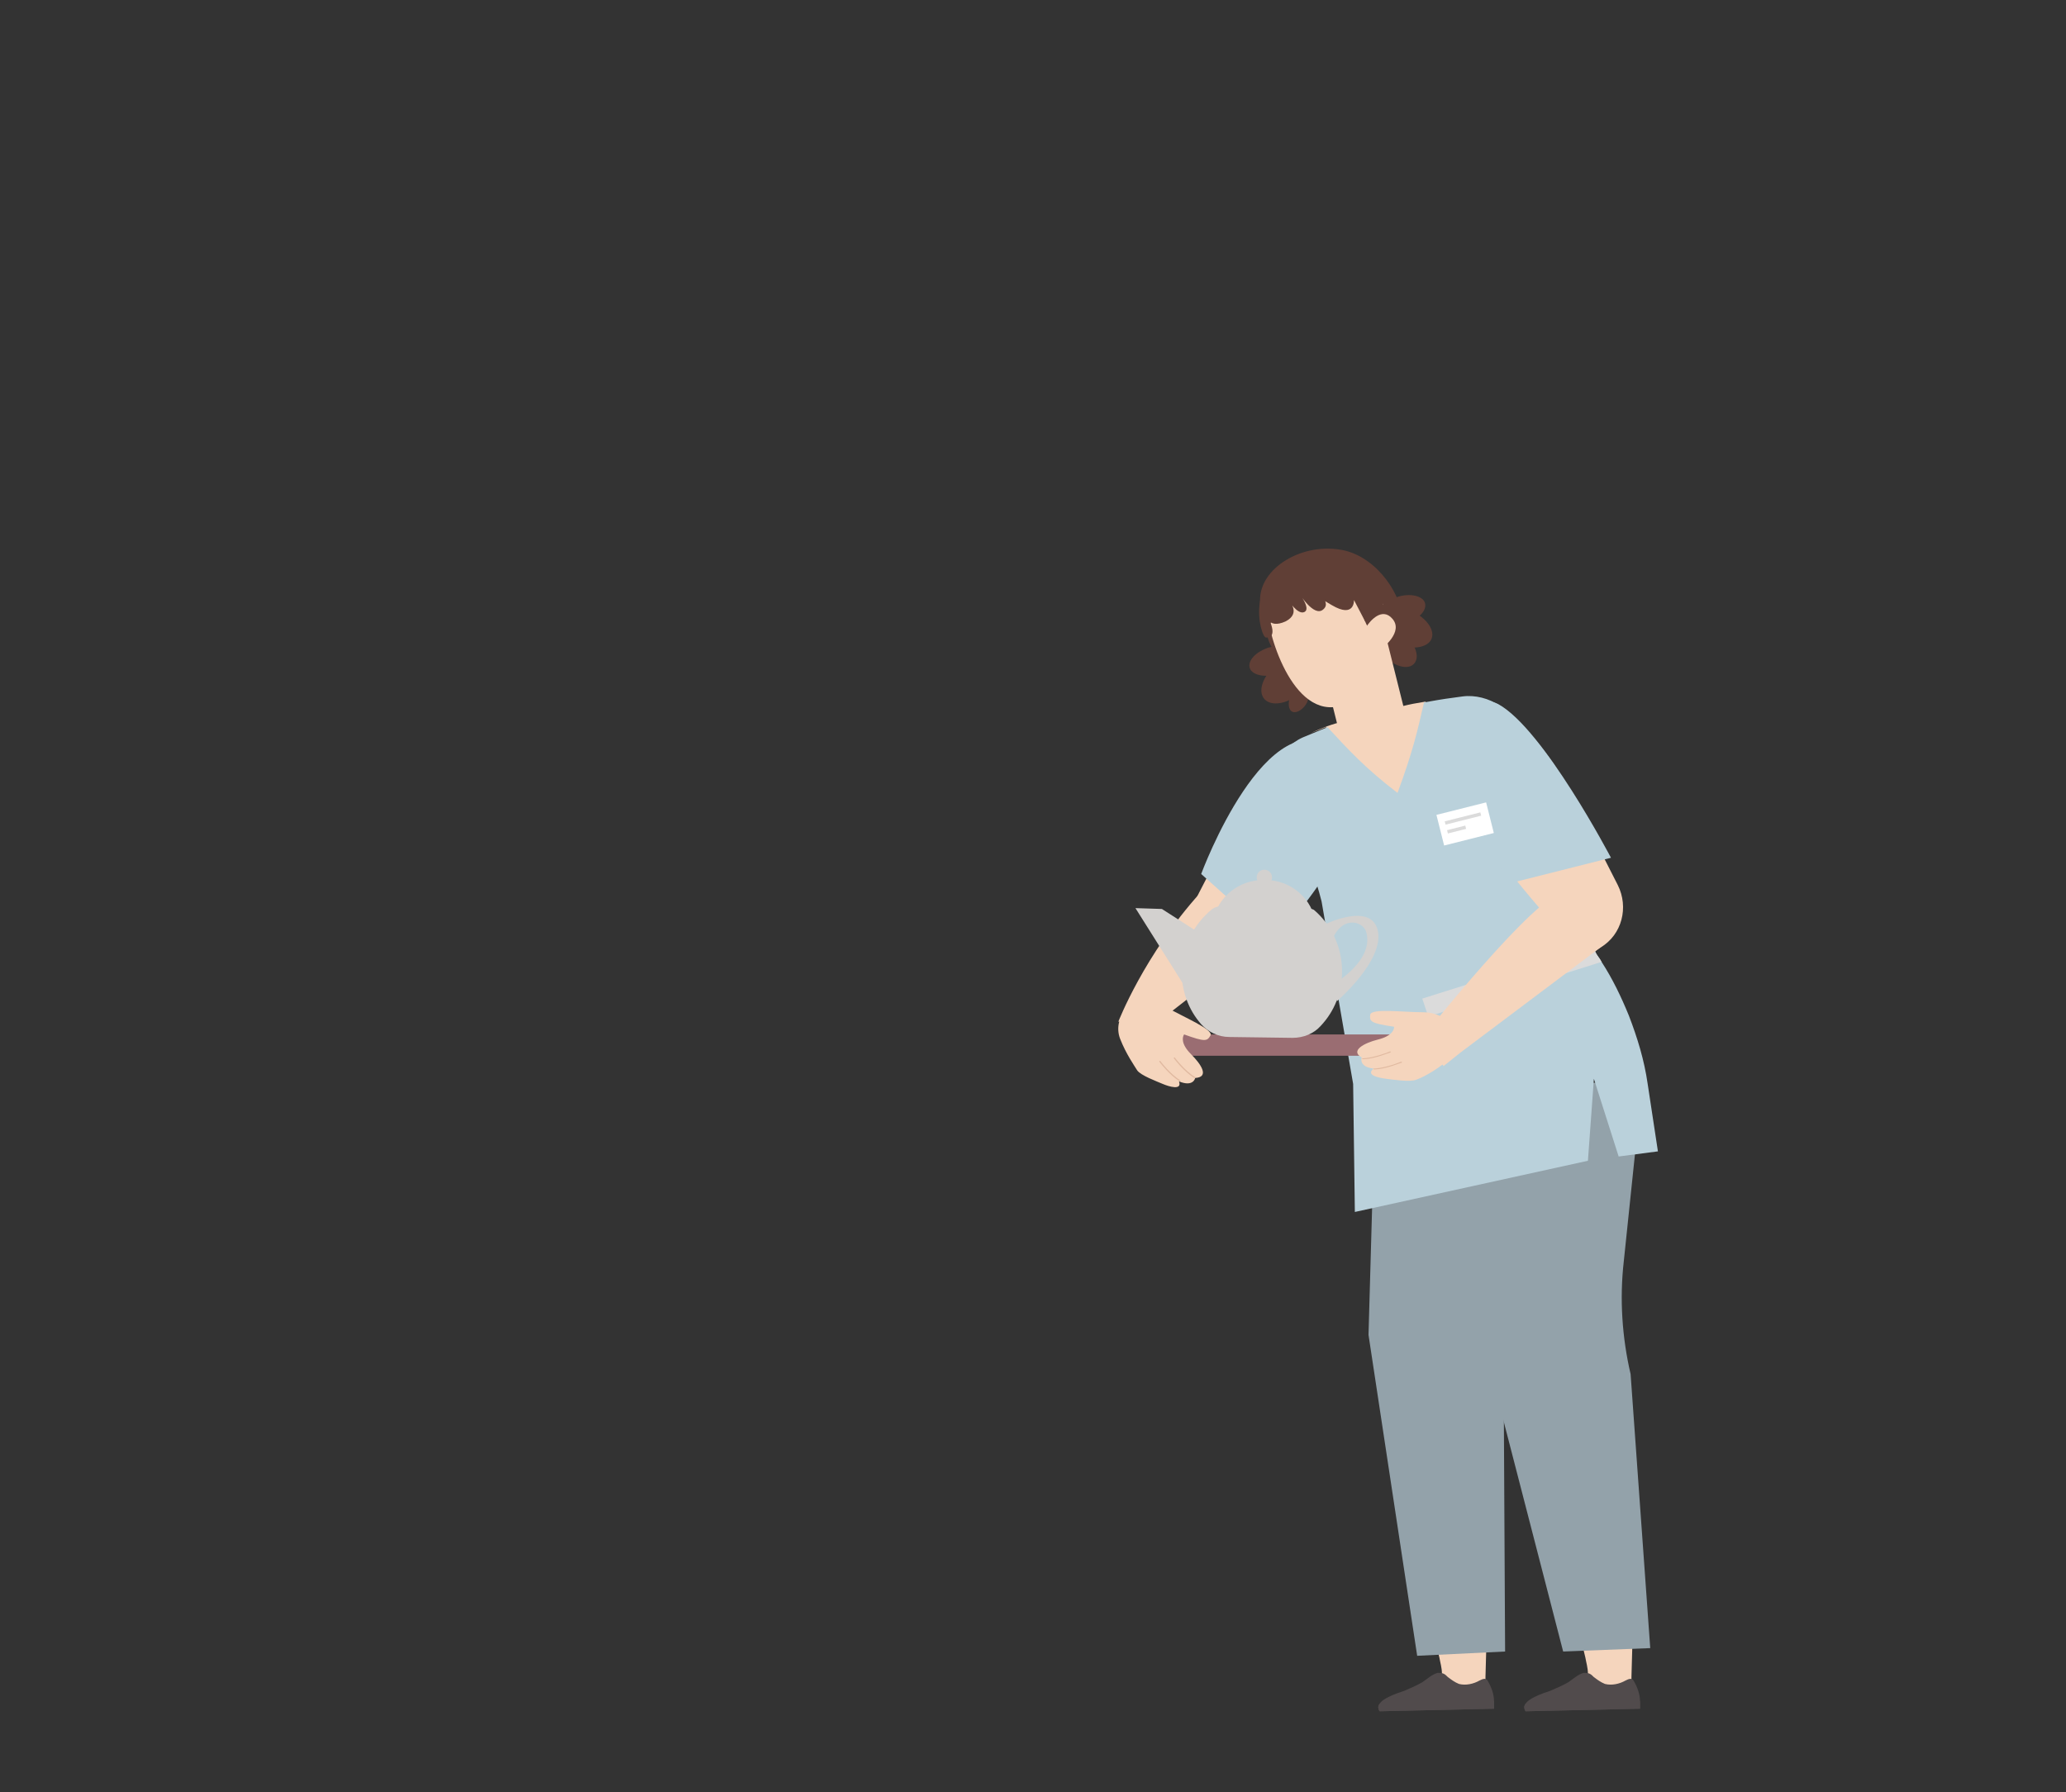 <?xml version="1.0" encoding="utf-8"?>
<!-- Generator: Adobe Illustrator 26.2.1, SVG Export Plug-In . SVG Version: 6.00 Build 0)  -->
<svg version="1.1" id="圖層_1" xmlns="http://www.w3.org/2000/svg" xmlns:xlink="http://www.w3.org/1999/xlink" x="0px" y="0px"
	 viewBox="0 0 242 210" style="enable-background:new 0 0 242 210;" xml:space="preserve">
<rect x="0" y="0" width="242" height="210" fill="#333333" stroke="none"/>
<style type="text/css">
	.st0{fill:#F5D5BD;}
	.st1{fill:#514B4C;}
	.st2{fill:#603F36;}
	.st3{fill:#93A2AA;}
	.st4{fill:#BAD1DB;}
	.st5{fill:#DBDBDB;}
	.st6{fill:#9A6D72;}
	.st7{fill:#E0B9A0;}
	.st8{fill:#D3D1CF;}
	.st9{fill:#FFFFFF;}
</style>
<g>
	<g>
		<g>
			<g>
				<g>
					<g>
						<g>
							<g>
								<g>
									<g>
										<g>
											<path class="st0" d="M187.2,198.4c0.8,0,1.6-0.1,2.4-0.3c0.1,0,0.2,0,0.2-0.1c0.1,0,0.2-0.1,0.4-0.1
												c0.1,0,0.2-0.1,0.2-0.1c0.5-0.2,0.7-0.5,0.7-1c0,0,0,0,0,0c0,0,0-0.1,0-0.1c0-0.1,0-0.1,0-0.2c0.2-8.1,0.8-17-2.4-24.6
												c-0.4-1-1-2.1-1.8-2.8c-0.8-0.8-2.1-1.2-3.1-0.8c-2.6,0.8-1.3,5.4-1.1,7.3c0.3,3.3,0.7,6.7,1.3,10c0.5,2.9,1,5.8,1.7,8.6
												c0.1,0.6,0.3,1.2,0.3,1.9c0,0.4-0.5,1-0.4,1.4C185.7,198.3,186.5,198.4,187.2,198.4z"/>
										</g>
									</g>
								</g>
							</g>
						</g>
					</g>
				</g>
			</g>
		</g>
		<g>
			<g>
				<g>
					<g>
						<g>
							<g>
								<g>
									<g>
										<g>
											<g>
												<path class="st1" d="M178.7,200.5C178.7,200.5,178.7,200.5,178.7,200.5l13.4-0.3c0-0.1,0-0.2,0-0.3c0-0.2,0-0.4,0-0.6
													c0-0.8-0.3-1.6-0.7-2.3c-0.1-0.2-0.2-0.3-0.4-0.3c-0.2,0-0.4,0.1-0.6,0.2c-0.7,0.4-1.6,0.6-2.4,0.4
													c-0.5-0.2-0.9-0.5-1.3-0.8c-0.2-0.2-0.3-0.3-0.5-0.4c-0.2-0.1-0.5-0.1-0.7-0.1c-0.7,0.2-1.2,0.7-1.8,1.1
													c-0.7,0.4-1.4,0.7-2.1,1c-0.6,0.2-1.2,0.4-1.8,0.7c-0.4,0.2-1,0.5-1.2,1C178.5,199.9,178.5,200.2,178.7,200.5z"/>
											</g>
										</g>
									</g>
								</g>
							</g>
						</g>
					</g>
				</g>
				<g>
					<g>
						<g>
							<g>
								<g>
									<g>
										<g>
											<g>
												<path class="st1" d="M178.7,200.5C178.7,200.5,178.7,200.5,178.7,200.5l13.4-0.3c0-0.1,0-0.2,0-0.3c0-0.2,0-0.4,0-0.6
													l-13.4,0.3C178.5,199.9,178.5,200.2,178.7,200.5z"/>
											</g>
										</g>
									</g>
								</g>
							</g>
						</g>
					</g>
				</g>
				<g>
					<g>
						<g>
							<g>
								<g>
									<g>
										<g>
											<g>
												<path class="st1" d="M181.7,198.4c0.1-0.1,0.3-0.2,0.4-0.3c0.8-0.3,1.5-0.7,2.2-1.2c0.4-0.2,0.8-0.5,1.2-0.8
													c0.1,0,0.1-0.1,0.2,0c0,0,0.1,0.1,0.1,0.1c-0.7,0.5-1.5,1-2.2,1.4c-0.4,0.2-0.8,0.4-1.2,0.6c-0.1,0-0.2,0.1-0.3,0.1
													c-0.1,0.1,0,0.2,0.1,0.3c0.1,0.1,0.5,0.6,0.4,0.7c-0.2,0.2-0.4-0.2-0.5-0.3c0-0.1-0.1-0.2-0.1-0.3
													C181.7,198.7,181.6,198.5,181.7,198.4z"/>
											</g>
										</g>
									</g>
								</g>
							</g>
						</g>
					</g>
				</g>
			</g>
		</g>
	</g>
	<g>
		<g>
			<g>
				<g>
					<g>
						<g>
							<g>
								<g>
									<g>
										<g>
											<path class="st0" d="M170.1,198.4c0.8,0,1.6-0.1,2.4-0.3c0.1,0,0.2,0,0.2-0.1c0.1,0,0.2-0.1,0.4-0.1
												c0.1,0,0.2-0.1,0.2-0.1c0.5-0.2,0.7-0.5,0.7-1c0,0,0,0,0,0c0,0,0-0.1,0-0.1c0-0.1,0-0.1,0-0.2c0.2-8.1,0.8-17-2.4-24.6
												c-0.4-1-1-2.1-1.8-2.8c-0.8-0.8-2.1-1.2-3.1-0.8c-2.6,0.8-1.3,5.4-1.1,7.3c0.3,3.3,0.7,6.7,1.3,10c0.5,2.9,1,5.8,1.7,8.6
												c0.1,0.6,0.3,1.2,0.3,1.9c0,0.4-0.5,1-0.4,1.4C168.6,198.3,169.4,198.4,170.1,198.4z"/>
										</g>
									</g>
								</g>
							</g>
						</g>
					</g>
				</g>
			</g>
		</g>
		<g>
			<g>
				<g>
					<g>
						<g>
							<g>
								<g>
									<g>
										<g>
											<g>
												<path class="st1" d="M161.6,200.5C161.6,200.5,161.6,200.5,161.6,200.5l13.4-0.3c0-0.1,0-0.2,0-0.3c0-0.2,0-0.4,0-0.6
													c0-0.8-0.3-1.6-0.7-2.3c-0.1-0.2-0.2-0.3-0.4-0.3c-0.2,0-0.4,0.1-0.6,0.2c-0.7,0.4-1.6,0.6-2.4,0.4
													c-0.5-0.2-0.9-0.5-1.3-0.8c-0.2-0.2-0.3-0.3-0.5-0.4c-0.2-0.1-0.5-0.1-0.7-0.1c-0.7,0.2-1.2,0.7-1.8,1.1
													c-0.7,0.4-1.4,0.7-2.1,1c-0.6,0.2-1.2,0.4-1.8,0.7c-0.4,0.2-1,0.5-1.2,1C161.4,199.9,161.4,200.2,161.6,200.5z"/>
											</g>
										</g>
									</g>
								</g>
							</g>
						</g>
					</g>
				</g>
				<g>
					<g>
						<g>
							<g>
								<g>
									<g>
										<g>
											<g>
												<path class="st1" d="M161.6,200.5C161.6,200.5,161.6,200.5,161.6,200.5l13.4-0.3c0-0.1,0-0.2,0-0.3c0-0.2,0-0.4,0-0.6
													l-13.4,0.3C161.4,199.9,161.4,200.2,161.6,200.5z"/>
											</g>
										</g>
									</g>
								</g>
							</g>
						</g>
					</g>
				</g>
				<g>
					<g>
						<g>
							<g>
								<g>
									<g>
										<g>
											<g>
												<path class="st1" d="M164.5,198.4c0.1-0.1,0.3-0.2,0.4-0.3c0.8-0.3,1.5-0.7,2.2-1.2c0.4-0.2,0.8-0.5,1.2-0.8
													c0.1,0,0.1-0.1,0.2,0c0,0,0.1,0.1,0.1,0.1c-0.7,0.5-1.5,1-2.2,1.4c-0.4,0.2-0.8,0.4-1.2,0.6c-0.1,0-0.2,0.1-0.3,0.1
													c-0.1,0.1,0,0.2,0.1,0.3c0.1,0.1,0.5,0.6,0.4,0.7c-0.2,0.2-0.4-0.2-0.5-0.3c0-0.1-0.1-0.2-0.1-0.3
													C164.6,198.7,164.5,198.5,164.5,198.4z"/>
											</g>
										</g>
									</g>
								</g>
							</g>
						</g>
					</g>
				</g>
			</g>
		</g>
	</g>
	<path class="st2" d="M160.9,72.2c-0.4,1.1,0.8,2.6,2.6,3.3c1.9,0.7,3.8,0.4,4.2-0.7c0.4-1.1-0.8-2.6-2.6-3.3
		C163.2,70.7,161.4,71.1,160.9,72.2z"/>
	<path class="st2" d="M148.1,81.9c0.8,0.9,2.7,0.6,4.2-0.7c1.6-1.3,2.2-3,1.4-4c-0.8-0.9-2.7-0.6-4.2,0.7
		C147.9,79.2,147.3,81,148.1,81.9z"/>
	<path class="st2" d="M152.9,80.3c-0.5-0.2-1.3,0.3-1.7,1.1c-0.4,0.9-0.3,1.8,0.2,2c0.5,0.2,1.3-0.3,1.7-1.1
		C153.5,81.4,153.4,80.5,152.9,80.3z"/>
	<path class="st2" d="M161.7,72.3c0.3,0.8,1.7,1.1,3.1,0.7c1.4-0.5,2.4-1.5,2.1-2.4c-0.3-0.8-1.7-1.1-3.1-0.7
		C162.4,70.4,161.5,71.5,161.7,72.3z"/>
	<path class="st2" d="M146.4,78.3c0.3,0.8,1.7,1.1,3.1,0.7c1.4-0.5,2.4-1.5,2.1-2.4c-0.3-0.8-1.7-1.1-3.1-0.7
		C147.1,76.4,146.1,77.4,146.4,78.3z"/>
	<path class="st2" d="M149.2,72.2c-0.8,0.3-1.1,1.7-0.5,3.1c0.6,1.4,1.7,2.2,2.6,1.9c0.8-0.3,1.1-1.7,0.5-3.1
		C151.2,72.8,150,71.9,149.2,72.2z"/>
	<path class="st2" d="M161.5,73.8c-0.7,0.7-0.3,2.1,0.8,3.2c1.1,1.1,2.6,1.5,3.3,0.8c0.7-0.7,0.3-2.1-0.8-3.2
		C163.7,73.5,162.2,73.2,161.5,73.8z"/>
	<path class="st0" d="M145.7,111.9l-10,7.8l-4.7,0c0,0,3-7.8,9.6-15.1C145.8,104.1,145.7,111.9,145.7,111.9z"/>
	<polygon class="st3" points="161.2,124.6 160.3,156.4 166,194 176.3,193.5 176.1,155.9 182.1,125.9 	"/>
	<path class="st3" d="M183.1,193.5l10.2-0.4L191,161c-1-4.3-1.3-8.8-0.8-13.2l2.2-21.1l-21.5,0.6l2,24c0.3,3.2,0.8,6.3,1.7,9.3
		L183.1,193.5z"/>
	<g>
		<g>
			<path class="st2" d="M157.5,64.5c3.8,0.9,6.9,5.2,6.9,8.9c0,1.7-0.6,3.2-2.5,3.7c-0.7,0.2-0.1,3.6-0.7,3.9
				c-3.2,1.1-13.4-5.9-13.6-10.5C147.4,66.6,152.6,63.4,157.5,64.5z"/>
		</g>
	</g>
	<path class="st2" d="M160.6,76.6c0,0-4.5,4.6-11.2-1.5c-0.6-0.6-1.2-1.4-1.5-2.4c-1.4-4.5,2.1-7.8,8.1-7.4
		C161.8,65.5,165.7,72.9,160.6,76.6z"/>
	<g>
		<path class="st0" d="M161.7,88.4L161.7,88.4c2.2-0.5,3.5-2.7,2.9-4.8l-2.3-9.2l-7.8,1.9l2.3,9.2C157.3,87.6,159.5,88.9,161.7,88.4
			z"/>
	</g>
	<g>
		<path class="st0" d="M162.4,73.2c0,0-0.2,8.6-5.8,9.6c-5.6,1-8.5-9.7-8.2-12.2c0.3-2.5,5.7-6.6,11-3.5
			C162.3,68.9,162.4,73.2,162.4,73.2z"/>
	</g>
	<g>
		<g>
			<g>
				<path class="st2" d="M148.6,73.5c1-2.5,2.5-1.9,3.9-4.1c1.4-2.2,2-3.4,1.1-3.9c-0.9-0.5-3.2,0.7-4.6,2.9
					C147.6,70.6,147.7,73,148.6,73.5z"/>
				<g>
					<path class="st2" d="M162,75.1c0,0-2.2-1-2.4-3.6c0-0.2,0-0.5,0.2-0.7c0.7-1,2.4-0.2,3.6,1.3C164.6,73.7,164.1,76,162,75.1z"/>
				</g>
			</g>
		</g>
	</g>
	<path class="st0" d="M167,82.2c-0.8,3.5,0.7,10.6-3.1,11.5c-3.8,0.9-6.2-5.8-8.6-8.5l-1.8,0.7c1.3-0.6,2.6-1.1,4-1.4l5.7-1.5
		c0.3-0.1,0.6-0.1,0.8-0.2C165.7,82.4,165.3,82.5,167,82.2z"/>
	<g>
		<path class="st0" d="M160,73.5c0.5-0.8,1.9-2.4,3.1-1c1.3,1.5-1,3.4-1.8,3.9L160,73.5z"/>
	</g>
	<path class="st0" d="M149.6,90L149.6,90c4.4,0,7.9,3.5,7.9,7.7v1c-0.6,0.9-1.3,1.8-2.1,2.7l-8.2,9.3c-1.9,2.2-5.2,2.7-7.7,1.1
		l-1.9-1.2C137.6,110.6,143.3,97.4,149.6,90z"/>
	<path class="st4" d="M140.7,102.4l8.6,7.7c0,0,15.5-16.3,7.5-22.3C148.4,81.5,140.7,102.4,140.7,102.4z"/>
	<path class="st4" d="M149.9,93.7l1.8,3.6c1.3,2.7,2.4,5.5,3.1,8.3l3.7,21.4l0.2,15L186,136l0.7-9.6l2.9,9.1l4.6-0.6L193,127
		c-0.4-2.8-1.2-5.4-2.2-8c-0.9-2.2-1.9-4.3-3.2-6.3c-0.2-0.4-0.5-0.7-0.7-1.1l-0.3-0.9l-8.5-24.4c-0.4-3-3.8-5.1-6.8-4.7
		c-2.1,0.3-1.7,0.2-4.5,0.7c-0.8,3.5-1.3,5.7-3.1,10.6c-3.8-2.9-5.8-5.1-8.2-7.7l-2.9,1.2C149.7,87.7,148.5,91,149.9,93.7z"/>
	<path class="st5" d="M166.6,117l0.7,2.1l20.3-6.4c-0.2-0.4-0.5-0.7-0.7-1.1l-0.3-0.9L166.6,117z"/>
	<path class="st0" d="M189.5,103.7l-5.6-11c-1.1-2.1-2.4-4-3.9-5.8c0,0,0,0,0,0c-0.5-0.6-1.4-0.8-2.2-0.7l-3.4,0.8
		c-3.2,0.8-4.7,4.2-3.2,7c3.8,6.7,10.8,14.4,13.5,17.2c0.6,0.6,1.5,0.7,2.2,0.2l0.6-0.4C190,109.5,190.8,106.3,189.5,103.7z"/>
	<g>
		<path class="st4" d="M177.2,103.4c-0.1-0.6-10.8-10.1-7.7-18.1c0.9-2.2,3.8-3.9,6-2.8c5.3,2.9,13.2,18,13.2,18L177.2,103.4z"/>
	</g>
	<path class="st6" d="M171.5,121.2c0,1.4-1,2.5-2.3,2.5h-32c-1.2,0-2.2-1.1-2.3-2.5H171.5z"/>
	<g>
		<g>
			<path class="st0" d="M132.4,117.8c0,0,2.1-0.9,4.2,0.2c2.1,1.2,5.5,2.6,5.2,3.3c-0.4,0.7-0.6,0.8-3.1-0.1
				c-0.2,0.3-0.4,1.1,0.8,2.3c1.2,1.2,2.2,2.7,0.5,2.8c0,0-0.2,1.1-1.9,0.4c0.4,1.1-1.2,0.6-1.9,0.3c-0.7-0.3-2.6-1-3-1.6
				c-0.3-0.5-1.3-1.9-2-3.7c-0.5-1.3-0.1-2.8,1-3.7C132.3,117.9,132.4,117.8,132.4,117.8z"/>
		</g>
		<g>
			<path class="st7" d="M139.9,126.3C139.9,126.3,139.9,126.3,139.9,126.3c-1.2-0.7-2.4-2.3-2.4-2.3c0,0,0-0.1,0-0.1
				c0,0,0.1,0,0.1,0c0,0,1.2,1.6,2.4,2.3C140,126.2,140,126.3,139.9,126.3C140,126.3,140,126.3,139.9,126.3z"/>
		</g>
		<g>
			<path class="st7" d="M138.2,126.7C138.2,126.7,138.2,126.7,138.2,126.7c-1.2-0.7-2.4-2.3-2.4-2.3c0,0,0-0.1,0-0.1
				c0,0,0.1,0,0.1,0c0,0,1.2,1.6,2.4,2.3C138.3,126.6,138.3,126.6,138.2,126.7C138.2,126.7,138.2,126.7,138.2,126.7z"/>
		</g>
	</g>
	<path class="st2" d="M159.9,72.8l-1.3-2.5c0,0,0.1,2.2-2.6,0.6c-2.8-1.6-2.5-2.2-2.5-2.2s2.7,1.7,1.5,2.7c-1.1,1-2.9-2-2.9-2
		s1.5,1.9,0.7,2.3c-0.8,0.4-1.9-1.4-1.9-1.4s1.6,1.5-0.3,2.5c-2.2,1-2.3-0.9-2.3-0.9s1.7,2.8,0,2.8c-0.7,0-2.8-7.9,4.6-8.9
		C160.3,64.8,165.2,70.2,159.9,72.8z"/>
	<g>
		<path class="st0" d="M171.1,123.3l16.5-12.4c1.1-0.8,1-2.5,0-3.6c-1.2-1.2-2.8-2.6-4.4-2.7c-3-0.2-16.7,17.1-16.7,17.1l2.6,3.2
			L171.1,123.3z"/>
		<g>
			<g>
				<path class="st0" d="M170.5,120.5c0,0-1.3-1.9-3.8-1.9c-2.4,0-6.1-0.5-6.2,0.3c-0.1,0.8,0.1,1,2.8,1.4c0,0.4-0.3,1.1-1.9,1.5
					c-1.6,0.4-3.3,1.3-1.9,2.1c0,0-0.4,1.1,1.4,1.3c-1,0.8,0.7,1.1,1.5,1.2c0.8,0.1,2.8,0.4,3.5,0.1c0.6-0.2,2.2-1,3.6-2.2
					c1.1-0.9,1.6-2.3,1.1-3.7C170.6,120.7,170.5,120.5,170.5,120.5z"/>
			</g>
			<g>
				<path class="st7" d="M159.6,124.1C159.6,124.1,159.6,124.1,159.6,124.1c1.4,0,3.2-0.8,3.3-0.8c0,0,0-0.1,0-0.1c0,0-0.1,0-0.1,0
					c0,0-1.9,0.8-3.3,0.8C159.6,124,159.5,124,159.6,124.1C159.5,124.1,159.6,124.1,159.6,124.1z"/>
			</g>
			<g>
				<path class="st7" d="M160.9,125.3C160.9,125.3,160.9,125.3,160.9,125.3c1.4,0,3.2-0.8,3.3-0.8c0,0,0-0.1,0-0.1c0,0-0.1,0-0.1,0
					c0,0-1.9,0.8-3.3,0.8C160.9,125.2,160.9,125.2,160.9,125.3C160.9,125.3,160.9,125.3,160.9,125.3z"/>
			</g>
		</g>
	</g>
	<g>
		<g>
			<path class="st8" d="M155.8,110.8c0,0,0.6-2.5,2.4-2.7c0.8-0.1,1.6,0.4,1.8,1c1.1,3.4-3.8,6.2-3.8,6.2l0.4,2c0,0,5.5-4.7,4.8-8.2
				c-0.7-3.5-6.2-0.8-6.2-0.8L155.8,110.8z"/>
		</g>
		<g>
			<path class="st8" d="M154.1,108.2c-0.3-2.8-2.8-5.1-5.9-5.1c-3.1-0.1-5.7,2.1-6.1,4.9L154.1,108.2z"/>
		</g>
		<g>
			<path class="st8" d="M153.1,106.4l-10.2-0.2c-0.3,0-0.6,0.1-0.9,0.3c-2.1,1.7-3.5,4.3-3.6,7.2c0,2.4,0.8,4.6,2.3,6.3
				c0.8,0.9,2,1.5,3.3,1.5l7.4,0.1c1.3,0,2.5-0.5,3.3-1.4c1.6-1.7,2.5-3.9,2.5-6.4c0-2.9-1.3-5.5-3.3-7.2
				C153.7,106.5,153.4,106.4,153.1,106.4z"/>
		</g>
		<g>
			<path class="st8" d="M140,109l-3.9-2.5l-3.1-0.1l5.6,8.9C138.6,115.4,142.1,113.9,140,109z"/>
		</g>
		<g>
			<path class="st8" d="M149,102.8c0,0.5-0.4,0.9-0.9,0.9c-0.5,0-0.9-0.4-0.9-0.9c0-0.5,0.4-0.9,0.9-0.9
				C148.6,101.9,149,102.3,149,102.8z"/>
		</g>
	</g>
	<g>
		<g>
			
				<rect x="168.6" y="94.6" transform="matrix(0.97 -0.244 0.244 0.97 -18.369 44.851)" class="st9" width="6" height="3.7"/>
		</g>
		<g>
			<g>
				
					<rect x="169.2" y="95.6" transform="matrix(0.97 -0.244 0.244 0.97 -18.223 44.784)" class="st5" width="4.3" height="0.4"/>
			</g>
			<g>
				
					<rect x="169.5" y="96.9" transform="matrix(0.97 -0.244 0.244 0.97 -18.558 44.63)" class="st5" width="2.2" height="0.4"/>
			</g>
		</g>
	</g>
</g>
</svg>
